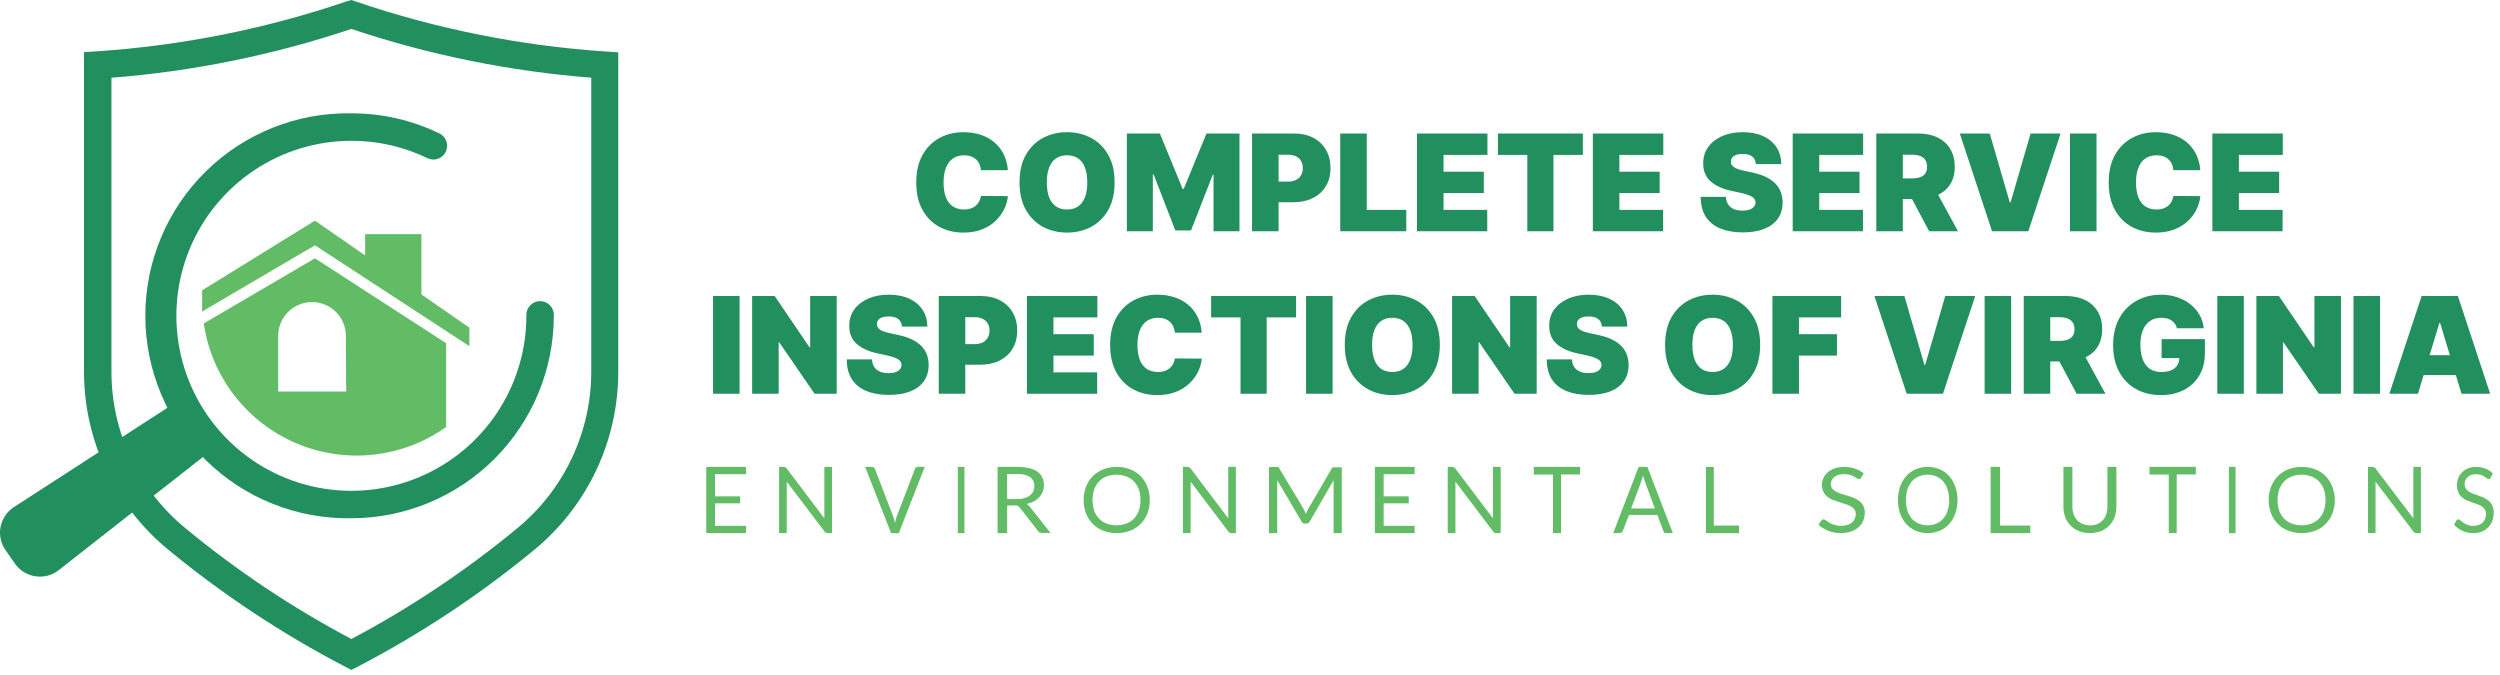 <svg width="400" height="108" viewBox="0 0 400 108" fill="none" xmlns="http://www.w3.org/2000/svg">
<g clip-path="url(#clip0_4_92)">
<path d="M56.22 82.92C51.918 82.996 47.644 82.213 43.648 80.62C39.651 79.025 36.012 76.651 32.943 73.636C29.874 70.62 27.436 67.023 25.772 63.055C24.108 59.087 23.251 54.828 23.251 50.525C23.251 46.222 24.108 41.963 25.772 37.995C27.436 34.027 29.874 30.43 32.943 27.414C36.012 24.399 39.651 22.025 43.648 20.43C47.644 18.837 51.918 18.054 56.22 18.13C61.142 18.119 66.001 19.242 70.42 21.41C70.908 21.685 71.273 22.136 71.44 22.671C71.607 23.206 71.564 23.785 71.319 24.288C71.074 24.793 70.646 25.184 70.122 25.383C69.598 25.582 69.018 25.574 68.5 25.36C64.678 23.486 60.477 22.518 56.22 22.53C50.682 22.53 45.269 24.172 40.664 27.249C36.06 30.326 32.471 34.699 30.352 39.815C28.232 44.931 27.678 50.561 28.758 55.992C29.839 61.424 32.505 66.413 36.421 70.329C40.337 74.245 45.326 76.912 50.758 77.992C56.189 79.072 61.819 78.518 66.935 76.399C72.052 74.279 76.425 70.691 79.501 66.086C82.578 61.481 84.22 56.068 84.22 50.53C84.2 50.229 84.242 49.928 84.343 49.644C84.444 49.36 84.602 49.1 84.808 48.88C85.014 48.659 85.263 48.484 85.539 48.364C85.816 48.244 86.114 48.182 86.415 48.182C86.717 48.182 87.015 48.244 87.291 48.364C87.568 48.484 87.817 48.659 88.022 48.88C88.228 49.1 88.386 49.36 88.488 49.644C88.589 49.928 88.63 50.229 88.61 50.53C88.6 59.117 85.184 67.35 79.112 73.421C73.04 79.493 64.807 82.909 56.22 82.92Z" fill="#218F5E"/>
<path d="M56.22 107.19L55.22 106.67C45.136 101.423 35.631 95.132 26.86 87.9C22.658 84.441 19.275 80.094 16.955 75.171C14.634 70.248 13.434 64.872 13.44 59.43V8.34L15.49 8.21C29.115 7.3 42.563 4.61 55.49 0.21L56.22 0L56.92 0.24C69.847 4.64 83.295 7.33 96.92 8.24L98.92 8.37V59.43C98.935 64.867 97.745 70.239 95.437 75.162C93.129 80.084 89.759 84.434 85.57 87.9C76.807 95.133 67.308 101.424 57.23 106.67L56.22 107.19ZM17.83 12.44V59.44C17.826 64.233 18.886 68.968 20.931 73.303C22.977 77.638 25.958 81.465 29.66 84.51C37.887 91.308 46.787 97.249 56.22 102.24C65.648 97.246 74.544 91.305 82.77 84.51C86.473 81.464 89.455 77.635 91.501 73.298C93.546 68.961 94.605 64.225 94.6 59.43V12.43C81.536 11.41 68.646 8.791 56.22 4.63C43.791 8.793 30.898 11.416 17.83 12.44Z" fill="#218F5E"/>
<path d="M33.93 70.911C33.639 71.845 33.066 72.666 32.29 73.261L9.41 91.211C8.891 91.621 8.294 91.921 7.656 92.093C7.017 92.265 6.35 92.305 5.696 92.212C5.041 92.118 4.412 91.893 3.847 91.549C3.282 91.205 2.793 90.749 2.41 90.211L0.91 88.061C0.526 87.525 0.254 86.916 0.113 86.272C-0.029 85.627 -0.039 84.961 0.085 84.313C0.208 83.665 0.462 83.049 0.831 82.502C1.199 81.955 1.676 81.488 2.23 81.131L26.64 65.341C27.426 64.829 28.342 64.555 29.28 64.551H29.47C30.676 66.855 32.175 68.992 33.93 70.911Z" fill="#218F5E"/>
<path d="M32.34 46.451L50.39 35.301L75.1 52.431V55.381L50.39 39.251L32.34 49.841V46.451Z" fill="#61BC65"/>
<path d="M67.43 47.931L58.42 43.861V37.461H67.43V47.931Z" fill="#61BC65"/>
<path d="M50.39 41.33L32.6 51.75C33.213 55.938 34.891 59.898 37.473 63.252C40.055 66.605 43.455 69.24 47.347 70.903C51.239 72.565 55.492 73.201 59.7 72.749C63.909 72.297 67.93 70.772 71.38 68.32V54.91L50.39 41.33ZM55.39 62.65H44.51V53.52C44.57 52.124 45.167 50.805 46.176 49.839C47.185 48.872 48.528 48.333 49.925 48.333C51.322 48.333 52.666 48.872 53.674 49.839C54.683 50.805 55.28 52.124 55.34 53.52L55.39 62.65Z" fill="#61BC65"/>
<path d="M386.878 63H382.297L387.459 47.363H393.261L398.422 63H393.841L390.421 51.669H390.299L386.878 63ZM386.023 56.831H394.635V60.007H386.023V56.831Z" fill="#218F5E"/>
<path d="M380.805 47.363V63H376.56V47.363H380.805Z" fill="#218F5E"/>
<path d="M374.552 47.363V63H371.009L365.359 54.784H365.267V63H361.022V47.363H364.626L370.184 55.548H370.307V47.363H374.552Z" fill="#218F5E"/>
<path d="M359.011 47.363V63H354.766V47.363H359.011Z" fill="#218F5E"/>
<path d="M348.312 52.525C348.246 52.256 348.142 52.019 347.999 51.815C347.857 51.607 347.679 51.431 347.465 51.288C347.256 51.141 347.012 51.032 346.732 50.96C346.457 50.884 346.154 50.846 345.823 50.846C345.111 50.846 344.502 51.016 343.998 51.357C343.5 51.698 343.118 52.19 342.853 52.831C342.594 53.472 342.464 54.246 342.464 55.152C342.464 56.068 342.589 56.852 342.838 57.503C343.087 58.155 343.459 58.654 343.953 59C344.446 59.346 345.06 59.519 345.793 59.519C346.439 59.519 346.976 59.425 347.404 59.236C347.836 59.048 348.16 58.781 348.373 58.435C348.587 58.089 348.694 57.681 348.694 57.213L349.427 57.29H345.854V54.266H352.786V56.434C352.786 57.86 352.483 59.079 351.878 60.092C351.277 61.099 350.447 61.873 349.389 62.413C348.335 62.947 347.126 63.214 345.762 63.214C344.24 63.214 342.904 62.891 341.754 62.245C340.603 61.598 339.705 60.677 339.059 59.481C338.417 58.285 338.097 56.862 338.097 55.213C338.097 53.92 338.293 52.775 338.685 51.777C339.082 50.779 339.631 49.937 340.334 49.25C341.036 48.558 341.848 48.036 342.769 47.685C343.691 47.328 344.678 47.15 345.732 47.15C346.658 47.15 347.518 47.283 348.312 47.547C349.111 47.807 349.816 48.179 350.427 48.662C351.043 49.141 351.539 49.708 351.916 50.365C352.293 51.021 352.522 51.742 352.603 52.525H348.312Z" fill="#218F5E"/>
<path d="M323.796 63V47.363H330.546C331.706 47.363 332.722 47.575 333.592 47.997C334.462 48.419 335.139 49.028 335.623 49.822C336.106 50.616 336.348 51.568 336.348 52.677C336.348 53.797 336.099 54.741 335.6 55.51C335.106 56.278 334.412 56.859 333.516 57.251C332.625 57.642 331.584 57.838 330.393 57.838H326.362V54.54H329.538C330.037 54.54 330.462 54.479 330.813 54.357C331.169 54.23 331.442 54.029 331.63 53.754C331.823 53.479 331.92 53.12 331.92 52.677C331.92 52.229 331.823 51.865 331.63 51.585C331.442 51.3 331.169 51.092 330.813 50.959C330.462 50.822 330.037 50.753 329.538 50.753H328.041V63H323.796ZM332.958 55.823L336.867 63H332.256L328.438 55.823H332.958Z" fill="#218F5E"/>
<path d="M321.785 47.363V63H317.54V47.363H321.785Z" fill="#218F5E"/>
<path d="M304.703 47.363L307.91 58.388H308.032L311.239 47.363H316.034L310.872 63H305.07L299.909 47.363H304.703Z" fill="#218F5E"/>
<path d="M283.589 63V47.363H294.583V50.784H287.834V53.471H293.911V56.892H287.834V63H283.589Z" fill="#218F5E"/>
<path d="M281.625 55.182C281.625 56.923 281.286 58.392 280.609 59.588C279.932 60.779 279.019 61.682 277.868 62.298C276.718 62.909 275.435 63.214 274.02 63.214C272.595 63.214 271.307 62.906 270.157 62.291C269.012 61.669 268.101 60.764 267.424 59.572C266.752 58.376 266.416 56.913 266.416 55.182C266.416 53.442 266.752 51.976 267.424 50.785C268.101 49.589 269.012 48.685 270.157 48.074C271.307 47.458 272.595 47.15 274.02 47.15C275.435 47.15 276.718 47.458 277.868 48.074C279.019 48.685 279.932 49.589 280.609 50.785C281.286 51.976 281.625 53.442 281.625 55.182ZM277.258 55.182C277.258 54.246 277.133 53.457 276.884 52.816C276.639 52.169 276.275 51.681 275.792 51.35C275.313 51.014 274.723 50.846 274.02 50.846C273.318 50.846 272.725 51.014 272.241 51.35C271.763 51.681 271.399 52.169 271.15 52.816C270.905 53.457 270.783 54.246 270.783 55.182C270.783 56.119 270.905 56.91 271.15 57.557C271.399 58.198 271.763 58.687 272.241 59.023C272.725 59.354 273.318 59.519 274.02 59.519C274.723 59.519 275.313 59.354 275.792 59.023C276.275 58.687 276.639 58.198 276.884 57.557C277.133 56.91 277.258 56.119 277.258 55.182Z" fill="#218F5E"/>
<path d="M256.304 52.251C256.263 51.742 256.072 51.344 255.731 51.059C255.395 50.774 254.883 50.632 254.196 50.632C253.759 50.632 253.4 50.685 253.12 50.792C252.845 50.894 252.641 51.034 252.509 51.212C252.377 51.39 252.308 51.594 252.303 51.823C252.293 52.011 252.326 52.182 252.402 52.334C252.484 52.482 252.611 52.617 252.784 52.739C252.957 52.856 253.178 52.963 253.448 53.06C253.718 53.157 254.038 53.243 254.41 53.319L255.693 53.594C256.558 53.778 257.299 54.019 257.915 54.32C258.53 54.62 259.034 54.974 259.426 55.381C259.818 55.783 260.106 56.236 260.289 56.74C260.477 57.244 260.574 57.794 260.579 58.389C260.574 59.417 260.317 60.288 259.808 61C259.299 61.713 258.571 62.255 257.624 62.626C256.683 62.998 255.55 63.184 254.227 63.184C252.868 63.184 251.682 62.983 250.669 62.581C249.661 62.178 248.877 61.56 248.317 60.725C247.763 59.886 247.483 58.812 247.478 57.503H251.509C251.534 57.982 251.654 58.384 251.868 58.71C252.081 59.035 252.382 59.282 252.769 59.45C253.16 59.618 253.626 59.702 254.166 59.702C254.619 59.702 254.998 59.646 255.303 59.534C255.609 59.422 255.84 59.267 255.998 59.069C256.156 58.87 256.237 58.644 256.242 58.389C256.237 58.15 256.158 57.941 256.006 57.763C255.858 57.58 255.614 57.417 255.273 57.274C254.932 57.127 254.471 56.989 253.891 56.862L252.333 56.526C250.949 56.226 249.857 55.724 249.058 55.022C248.264 54.315 247.869 53.35 247.875 52.128C247.869 51.136 248.134 50.268 248.669 49.525C249.208 48.777 249.954 48.194 250.906 47.776C251.863 47.359 252.959 47.15 254.196 47.15C255.459 47.15 256.55 47.362 257.472 47.784C258.393 48.207 259.103 48.802 259.602 49.571C260.106 50.334 260.36 51.227 260.365 52.251H256.304Z" fill="#218F5E"/>
<path d="M245.867 47.363V63H242.324L236.674 54.784H236.582V63H232.337V47.363H235.941L241.499 55.548H241.621V47.363H245.867Z" fill="#218F5E"/>
<path d="M230.373 55.182C230.373 56.923 230.035 58.392 229.358 59.588C228.681 60.779 227.767 61.682 226.617 62.298C225.467 62.909 224.184 63.214 222.769 63.214C221.344 63.214 220.056 62.906 218.906 62.291C217.76 61.669 216.849 60.764 216.172 59.572C215.5 58.376 215.165 56.913 215.165 55.182C215.165 53.442 215.5 51.976 216.172 50.785C216.849 49.589 217.76 48.685 218.906 48.074C220.056 47.458 221.344 47.15 222.769 47.15C224.184 47.15 225.467 47.458 226.617 48.074C227.767 48.685 228.681 49.589 229.358 50.785C230.035 51.976 230.373 53.442 230.373 55.182ZM226.006 55.182C226.006 54.246 225.881 53.457 225.632 52.816C225.388 52.169 225.024 51.681 224.54 51.35C224.062 51.014 223.471 50.846 222.769 50.846C222.067 50.846 221.474 51.014 220.99 51.35C220.512 51.681 220.148 52.169 219.898 52.816C219.654 53.457 219.532 54.246 219.532 55.182C219.532 56.119 219.654 56.91 219.898 57.557C220.148 58.198 220.512 58.687 220.99 59.023C221.474 59.354 222.067 59.519 222.769 59.519C223.471 59.519 224.062 59.354 224.54 59.023C225.024 58.687 225.388 58.198 225.632 57.557C225.881 56.91 226.006 56.119 226.006 55.182Z" fill="#218F5E"/>
<path d="M213.214 47.363V63H208.969V47.363H213.214Z" fill="#218F5E"/>
<path d="M193.781 50.784V47.363H207.371V50.784H202.668V63H198.484V50.784H193.781Z" fill="#218F5E"/>
<path d="M192.283 53.228H187.977C187.946 52.871 187.865 52.548 187.732 52.258C187.605 51.968 187.427 51.719 187.198 51.51C186.974 51.296 186.701 51.133 186.381 51.021C186.06 50.904 185.696 50.846 185.289 50.846C184.576 50.846 183.973 51.019 183.48 51.365C182.991 51.711 182.619 52.207 182.365 52.854C182.115 53.5 181.991 54.276 181.991 55.182C181.991 56.139 182.118 56.941 182.372 57.587C182.632 58.229 183.006 58.712 183.495 59.038C183.983 59.359 184.571 59.519 185.258 59.519C185.65 59.519 186.002 59.471 186.312 59.374C186.623 59.272 186.892 59.127 187.121 58.939C187.35 58.75 187.536 58.524 187.679 58.259C187.826 57.989 187.926 57.687 187.977 57.351L192.283 57.381C192.232 58.043 192.046 58.717 191.725 59.404C191.405 60.087 190.949 60.718 190.359 61.298C189.773 61.873 189.048 62.336 188.183 62.688C187.317 63.039 186.312 63.214 185.167 63.214C183.731 63.214 182.444 62.906 181.304 62.291C180.169 61.675 179.27 60.769 178.608 59.572C177.952 58.376 177.624 56.913 177.624 55.182C177.624 53.442 177.959 51.976 178.631 50.785C179.303 49.589 180.209 48.685 181.349 48.074C182.49 47.458 183.762 47.15 185.167 47.15C186.154 47.15 187.063 47.285 187.893 47.555C188.722 47.825 189.45 48.219 190.076 48.739C190.702 49.252 191.206 49.886 191.588 50.64C191.97 51.393 192.201 52.256 192.283 53.228Z" fill="#218F5E"/>
<path d="M164.31 63V47.363H175.579V50.784H168.555V53.471H174.999V56.892H168.555V59.579H175.549V63H164.31Z" fill="#218F5E"/>
<path d="M150.201 63V47.363H156.95C158.11 47.363 159.126 47.592 159.996 48.05C160.867 48.508 161.544 49.152 162.027 49.982C162.511 50.812 162.753 51.781 162.753 52.891C162.753 54.011 162.503 54.98 162.004 55.8C161.511 56.619 160.816 57.251 159.92 57.693C159.029 58.136 157.988 58.358 156.797 58.358H152.766V55.059H155.942C156.441 55.059 156.866 54.973 157.217 54.8C157.573 54.622 157.846 54.37 158.034 54.044C158.228 53.718 158.324 53.334 158.324 52.891C158.324 52.443 158.228 52.061 158.034 51.746C157.846 51.425 157.573 51.181 157.217 51.013C156.866 50.84 156.441 50.753 155.942 50.753H154.446V63H150.201Z" fill="#218F5E"/>
<path d="M144.31 52.251C144.27 51.742 144.079 51.344 143.738 51.059C143.402 50.774 142.89 50.632 142.203 50.632C141.765 50.632 141.407 50.685 141.127 50.792C140.852 50.894 140.648 51.034 140.516 51.212C140.383 51.39 140.315 51.594 140.31 51.823C140.299 52.011 140.333 52.182 140.409 52.334C140.49 52.482 140.618 52.617 140.791 52.739C140.964 52.856 141.185 52.963 141.455 53.06C141.725 53.157 142.045 53.243 142.417 53.319L143.7 53.594C144.565 53.778 145.305 54.019 145.921 54.32C146.537 54.62 147.041 54.974 147.433 55.381C147.825 55.783 148.113 56.236 148.296 56.74C148.484 57.244 148.581 57.794 148.586 58.389C148.581 59.417 148.324 60.288 147.815 61C147.306 61.713 146.578 62.255 145.631 62.626C144.69 62.998 143.557 63.184 142.234 63.184C140.875 63.184 139.689 62.983 138.676 62.581C137.668 62.178 136.884 61.56 136.324 60.725C135.769 59.886 135.489 58.812 135.484 57.503H139.516C139.541 57.982 139.661 58.384 139.874 58.71C140.088 59.035 140.389 59.282 140.775 59.45C141.167 59.618 141.633 59.702 142.173 59.702C142.626 59.702 143.005 59.646 143.31 59.534C143.616 59.422 143.847 59.267 144.005 59.069C144.163 58.87 144.244 58.644 144.249 58.389C144.244 58.15 144.165 57.941 144.013 57.763C143.865 57.58 143.621 57.417 143.28 57.274C142.939 57.127 142.478 56.989 141.898 56.862L140.34 56.526C138.956 56.226 137.864 55.724 137.065 55.022C136.271 54.315 135.876 53.35 135.881 52.128C135.876 51.136 136.141 50.268 136.675 49.525C137.215 48.777 137.961 48.194 138.912 47.776C139.869 47.359 140.966 47.15 142.203 47.15C143.465 47.15 144.557 47.362 145.479 47.784C146.4 48.207 147.11 48.802 147.609 49.571C148.113 50.334 148.367 51.227 148.372 52.251H144.31Z" fill="#218F5E"/>
<path d="M133.873 47.363V63H130.331L124.681 54.784H124.589V63H120.344V47.363H123.948L129.506 55.548H129.628V47.363H133.873Z" fill="#218F5E"/>
<path d="M118.332 47.363V63H114.087V47.363H118.332Z" fill="#218F5E"/>
<path d="M353.978 37V21.363H365.247V24.784H358.223V27.471H364.667V30.892H358.223V33.579H365.217V37H353.978Z" fill="#218F5E"/>
<path d="M352.052 27.228H347.746C347.716 26.872 347.634 26.548 347.502 26.258C347.375 25.968 347.197 25.719 346.968 25.51C346.744 25.296 346.471 25.133 346.151 25.021C345.83 24.904 345.466 24.846 345.059 24.846C344.346 24.846 343.743 25.019 343.249 25.365C342.761 25.711 342.389 26.207 342.135 26.854C341.885 27.5 341.76 28.276 341.76 29.182C341.76 30.139 341.888 30.941 342.142 31.587C342.402 32.229 342.776 32.712 343.265 33.038C343.753 33.359 344.341 33.519 345.028 33.519C345.42 33.519 345.771 33.471 346.082 33.374C346.392 33.272 346.662 33.127 346.891 32.939C347.12 32.75 347.306 32.524 347.449 32.259C347.596 31.989 347.695 31.687 347.746 31.351L352.052 31.381C352.001 32.043 351.816 32.717 351.495 33.404C351.174 34.087 350.719 34.718 350.128 35.298C349.543 35.873 348.818 36.336 347.952 36.688C347.087 37.039 346.082 37.214 344.937 37.214C343.501 37.214 342.214 36.906 341.073 36.291C339.938 35.675 339.04 34.769 338.378 33.572C337.722 32.376 337.393 30.913 337.393 29.182C337.393 27.442 337.729 25.976 338.401 24.785C339.073 23.588 339.979 22.685 341.119 22.074C342.259 21.458 343.532 21.15 344.937 21.15C345.924 21.15 346.833 21.285 347.662 21.555C348.492 21.825 349.22 22.219 349.846 22.738C350.472 23.253 350.976 23.886 351.358 24.64C351.739 25.393 351.971 26.256 352.052 27.228Z" fill="#218F5E"/>
<path d="M335.443 21.363V37H331.198V21.363H335.443Z" fill="#218F5E"/>
<path d="M318.361 21.363L321.568 32.388H321.69L324.897 21.363H329.691L324.53 37H318.728L313.566 21.363H318.361Z" fill="#218F5E"/>
<path d="M300.207 37V21.363H306.957C308.117 21.363 309.133 21.575 310.003 21.997C310.873 22.419 311.55 23.028 312.034 23.822C312.517 24.616 312.759 25.568 312.759 26.677C312.759 27.797 312.51 28.741 312.011 29.51C311.517 30.278 310.822 30.859 309.927 31.25C309.036 31.642 307.995 31.838 306.804 31.838H302.773V28.54H305.949C306.448 28.54 306.873 28.479 307.224 28.357C307.58 28.23 307.852 28.029 308.041 27.754C308.234 27.479 308.331 27.12 308.331 26.677C308.331 26.229 308.234 25.865 308.041 25.585C307.852 25.3 307.58 25.092 307.224 24.959C306.873 24.822 306.448 24.753 305.949 24.753H304.452V37H300.207ZM309.369 29.823L313.278 37H308.667L304.849 29.823H309.369Z" fill="#218F5E"/>
<path d="M286.833 37V21.363H298.102V24.784H291.078V27.471H297.522V30.892H291.078V33.579H298.071V37H286.833Z" fill="#218F5E"/>
<path d="M280.942 26.25C280.902 25.741 280.711 25.345 280.37 25.059C280.034 24.774 279.522 24.632 278.835 24.632C278.397 24.632 278.039 24.685 277.759 24.792C277.484 24.894 277.28 25.034 277.148 25.212C277.016 25.39 276.947 25.594 276.942 25.823C276.932 26.011 276.965 26.182 277.041 26.334C277.122 26.482 277.25 26.617 277.423 26.739C277.596 26.856 277.817 26.963 278.087 27.06C278.357 27.157 278.677 27.243 279.049 27.319L280.332 27.594C281.197 27.777 281.938 28.019 282.553 28.32C283.169 28.62 283.673 28.974 284.065 29.381C284.457 29.783 284.745 30.236 284.928 30.74C285.116 31.244 285.213 31.794 285.218 32.389C285.213 33.417 284.956 34.288 284.447 35C283.938 35.713 283.21 36.255 282.263 36.626C281.322 36.998 280.189 37.184 278.866 37.184C277.507 37.184 276.321 36.983 275.308 36.581C274.3 36.178 273.516 35.56 272.956 34.725C272.401 33.886 272.122 32.812 272.116 31.503H276.148C276.173 31.982 276.293 32.384 276.507 32.71C276.72 33.035 277.021 33.282 277.407 33.45C277.799 33.618 278.265 33.702 278.805 33.702C279.258 33.702 279.637 33.646 279.942 33.534C280.248 33.422 280.479 33.267 280.637 33.069C280.795 32.87 280.876 32.644 280.881 32.389C280.876 32.15 280.797 31.941 280.645 31.763C280.497 31.58 280.253 31.417 279.912 31.274C279.571 31.127 279.11 30.989 278.53 30.862L276.972 30.526C275.588 30.226 274.496 29.724 273.697 29.022C272.903 28.314 272.508 27.35 272.513 26.128C272.508 25.136 272.773 24.268 273.308 23.525C273.847 22.777 274.593 22.194 275.545 21.776C276.501 21.359 277.598 21.15 278.835 21.15C280.098 21.15 281.189 21.362 282.111 21.784C283.032 22.207 283.742 22.802 284.241 23.571C284.745 24.334 284.999 25.227 285.004 26.25H280.942Z" fill="#218F5E"/>
<path d="M254.856 37V21.363H266.125V24.784H259.101V27.471H265.545V30.892H259.101V33.579H266.094V37H254.856Z" fill="#218F5E"/>
<path d="M239.668 24.784V21.363H253.258V24.784H248.555V37H244.371V24.784H239.668Z" fill="#218F5E"/>
<path d="M226.721 37V21.363H237.99V24.784H230.966V27.471H237.41V30.892H230.966V33.579H237.96V37H226.721Z" fill="#218F5E"/>
<path d="M214.438 37V21.363H218.683V33.579H225.005V37H214.438Z" fill="#218F5E"/>
<path d="M200.329 37V21.363H207.078C208.239 21.363 209.254 21.592 210.124 22.05C210.995 22.509 211.672 23.152 212.155 23.982C212.639 24.812 212.881 25.781 212.881 26.891C212.881 28.011 212.631 28.98 212.132 29.8C211.639 30.619 210.944 31.25 210.048 31.693C209.157 32.136 208.116 32.358 206.925 32.358H202.894V29.059H206.07C206.569 29.059 206.994 28.973 207.345 28.8C207.702 28.622 207.974 28.37 208.162 28.044C208.356 27.718 208.452 27.334 208.452 26.891C208.452 26.443 208.356 26.061 208.162 25.746C207.974 25.425 207.702 25.181 207.345 25.013C206.994 24.84 206.569 24.753 206.07 24.753H204.574V37H200.329Z" fill="#218F5E"/>
<path d="M180.299 21.363H185.582L189.216 30.22H189.399L193.034 21.363H198.317V37H194.164V27.96H194.041L190.56 36.877H188.056L184.574 27.899H184.452V37H180.299V21.363Z" fill="#218F5E"/>
<path d="M178.335 29.182C178.335 30.923 177.996 32.392 177.319 33.588C176.642 34.779 175.728 35.682 174.578 36.298C173.428 36.909 172.145 37.214 170.73 37.214C169.305 37.214 168.017 36.906 166.867 36.291C165.722 35.669 164.811 34.764 164.134 33.572C163.462 32.376 163.126 30.913 163.126 29.182C163.126 27.442 163.462 25.976 164.134 24.785C164.811 23.588 165.722 22.685 166.867 22.074C168.017 21.458 169.305 21.15 170.73 21.15C172.145 21.15 173.428 21.458 174.578 22.074C175.728 22.685 176.642 23.588 177.319 24.785C177.996 25.976 178.335 27.442 178.335 29.182ZM173.967 29.182C173.967 28.246 173.843 27.457 173.593 26.816C173.349 26.169 172.985 25.68 172.501 25.35C172.023 25.014 171.433 24.846 170.73 24.846C170.028 24.846 169.435 25.014 168.951 25.35C168.473 25.68 168.109 26.169 167.859 26.816C167.615 27.457 167.493 28.246 167.493 29.182C167.493 30.119 167.615 30.91 167.859 31.557C168.109 32.198 168.473 32.687 168.951 33.023C169.435 33.354 170.028 33.519 170.73 33.519C171.433 33.519 172.023 33.354 172.501 33.023C172.985 32.687 173.349 32.198 173.593 31.557C173.843 30.91 173.967 30.119 173.967 29.182Z" fill="#218F5E"/>
<path d="M161.261 27.228H156.955C156.924 26.872 156.843 26.548 156.71 26.258C156.583 25.968 156.405 25.719 156.176 25.51C155.952 25.296 155.68 25.133 155.359 25.021C155.038 24.904 154.674 24.846 154.267 24.846C153.555 24.846 152.952 25.019 152.458 25.365C151.969 25.711 151.598 26.207 151.343 26.854C151.094 27.5 150.969 28.276 150.969 29.182C150.969 30.139 151.096 30.941 151.351 31.587C151.61 32.229 151.984 32.712 152.473 33.038C152.962 33.359 153.55 33.519 154.237 33.519C154.629 33.519 154.98 33.471 155.29 33.374C155.601 33.272 155.871 33.127 156.1 32.939C156.329 32.75 156.515 32.524 156.657 32.259C156.805 31.989 156.904 31.687 156.955 31.351L161.261 31.381C161.21 32.043 161.024 32.717 160.704 33.404C160.383 34.087 159.927 34.718 159.337 35.298C158.752 35.873 158.026 36.336 157.161 36.688C156.296 37.039 155.29 37.214 154.145 37.214C152.71 37.214 151.422 36.906 150.282 36.291C149.147 35.675 148.248 34.769 147.587 33.572C146.93 32.376 146.602 30.913 146.602 29.182C146.602 27.442 146.938 25.976 147.61 24.785C148.281 23.588 149.188 22.685 150.328 22.074C151.468 21.458 152.74 21.15 154.145 21.15C155.133 21.15 156.041 21.285 156.871 21.555C157.7 21.825 158.428 22.219 159.054 22.738C159.68 23.253 160.184 23.886 160.566 24.64C160.948 25.393 161.179 26.256 161.261 27.228Z" fill="#218F5E"/>
<path d="M119.356 74.703V75.866H114.406V79.418H118.41V80.534H114.406V84.133H119.356V85.296H113V74.703H119.356Z" fill="#61BC65"/>
<path d="M125.68 74.775C125.763 74.824 125.834 74.891 125.889 74.972L131.897 82.933C131.897 82.807 131.897 82.681 131.897 82.563C131.897 82.445 131.897 82.326 131.897 82.216V74.704H133.126V85.295H132.415C132.319 85.299 132.224 85.28 132.136 85.24C132.05 85.19 131.976 85.12 131.92 85.035L125.881 77.066V77.428C125.881 77.546 125.881 77.649 125.881 77.751V85.279H124.652V74.704H125.371C125.478 74.699 125.585 74.723 125.68 74.775Z" fill="#61BC65"/>
<path d="M138.422 74.704H139.522C139.628 74.699 139.733 74.732 139.818 74.798C139.895 74.864 139.954 74.948 139.992 75.043L142.867 82.517C142.939 82.695 143 82.877 143.049 83.062C143.099 83.262 143.152 83.467 143.208 83.678C143.246 83.465 143.299 83.259 143.345 83.062C143.391 82.877 143.449 82.695 143.519 82.517L146.386 75.043C146.42 74.952 146.477 74.873 146.553 74.814C146.635 74.742 146.74 74.703 146.848 74.704H147.956L143.807 85.296H142.571L138.422 74.704Z" fill="#61BC65"/>
<path d="M154.311 85.296H153.252V74.703H154.311V85.296Z" fill="#61BC65"/>
<path d="M161.143 80.886V85.296H159.607V74.704H162.831C163.46 74.695 164.087 74.764 164.697 74.909C165.177 75.016 165.627 75.214 166.02 75.491C166.351 75.738 166.611 76.057 166.775 76.421C166.947 76.805 167.031 77.218 167.021 77.633C167.025 77.99 166.962 78.344 166.835 78.681C166.708 79 166.521 79.296 166.283 79.555C166.04 79.816 165.754 80.039 165.435 80.216C165.065 80.404 164.668 80.542 164.256 80.626C164.457 80.741 164.631 80.894 164.765 81.075L168.081 85.272H166.716C166.593 85.278 166.471 85.254 166.362 85.201C166.253 85.148 166.162 85.07 166.097 84.973L163.145 81.193C163.069 81.088 162.967 81.002 162.848 80.941C162.699 80.879 162.536 80.852 162.373 80.862L161.143 80.886ZM161.143 79.846H162.754C163.156 79.854 163.557 79.803 163.942 79.697C164.255 79.61 164.544 79.462 164.79 79.263C165.019 79.088 165.2 78.864 165.316 78.61C165.434 78.34 165.492 78.051 165.486 77.759C165.506 77.489 165.455 77.219 165.338 76.971C165.222 76.722 165.043 76.504 164.816 76.334C164.224 75.979 163.525 75.811 162.822 75.854H161.126L161.143 79.846Z" fill="#61BC65"/>
<path d="M183.97 80.011C183.978 80.739 183.848 81.461 183.586 82.143C183.348 82.767 182.98 83.338 182.506 83.82C182.036 84.294 181.466 84.666 180.834 84.909C180.146 85.171 179.413 85.302 178.674 85.295C177.935 85.304 177.201 85.172 176.514 84.909C175.882 84.666 175.312 84.294 174.842 83.82C174.368 83.338 174 82.767 173.762 82.143C173.25 80.762 173.25 79.252 173.762 77.871C174.002 77.246 174.369 76.673 174.842 76.187C175.314 75.715 175.884 75.344 176.514 75.098C177.199 74.828 177.934 74.694 178.674 74.704C179.414 74.696 180.148 74.83 180.834 75.098C181.464 75.344 182.034 75.715 182.506 76.187C182.98 76.678 183.348 77.256 183.586 77.886C183.847 78.566 183.977 79.286 183.97 80.011ZM182.474 80.011C182.483 79.429 182.394 78.85 182.21 78.296C182.039 77.817 181.766 77.377 181.41 77.006C181.074 76.665 180.664 76.401 180.21 76.233C179.202 75.852 178.082 75.852 177.074 76.233C176.619 76.401 176.209 76.665 175.874 77.006C175.515 77.376 175.242 77.816 175.074 78.296C174.711 79.41 174.711 80.604 175.074 81.718C175.242 82.197 175.515 82.634 175.874 83.001C176.209 83.341 176.619 83.605 177.074 83.773C178.084 84.144 179.2 84.144 180.21 83.773C180.664 83.605 181.074 83.341 181.41 83.001C181.766 82.632 182.039 82.195 182.21 81.718C182.394 81.167 182.483 80.59 182.474 80.011Z" fill="#61BC65"/>
<path d="M190.303 74.774C190.386 74.823 190.457 74.891 190.512 74.971L196.519 82.933C196.519 82.806 196.519 82.68 196.519 82.562V74.703H197.741V85.295H197.03C196.934 85.3 196.838 85.281 196.751 85.24C196.664 85.187 196.588 85.118 196.527 85.035L190.504 77.066V77.428C190.504 77.546 190.504 77.648 190.504 77.751V85.279H189.267V74.703H190.009C190.111 74.703 190.212 74.727 190.303 74.774Z" fill="#61BC65"/>
<path d="M208.776 81.85C208.834 81.984 208.884 82.11 208.934 82.243C208.992 82.11 209.041 81.976 209.099 81.85C209.157 81.724 209.224 81.598 209.29 81.472L213.064 74.983C213.102 74.891 213.176 74.818 213.271 74.778C213.372 74.763 213.476 74.763 213.578 74.778H214.689V85.296H213.37V77.539C213.37 77.437 213.37 77.327 213.37 77.209V76.847L209.556 83.447C209.508 83.546 209.43 83.63 209.333 83.689C209.236 83.748 209.123 83.778 209.008 83.778H208.793C208.679 83.778 208.567 83.747 208.471 83.688C208.376 83.629 208.3 83.546 208.253 83.447L204.356 76.823C204.356 76.949 204.356 77.075 204.356 77.201C204.356 77.327 204.356 77.437 204.356 77.539V85.296H203.037V74.715H204.148C204.25 74.699 204.354 74.699 204.455 74.715C204.552 74.755 204.629 74.828 204.671 74.92L208.61 81.48C208.677 81.599 208.732 81.722 208.776 81.85Z" fill="#61BC65"/>
<path d="M226.341 74.703V75.866H221.384V79.418H225.396V80.534H221.384V84.133H226.341V85.296H219.985V74.703H226.341Z" fill="#61BC65"/>
<path d="M232.644 74.774C232.727 74.823 232.798 74.89 232.853 74.971L238.872 82.927C238.872 82.801 238.872 82.675 238.872 82.557C238.872 82.439 238.872 82.321 238.872 82.211V74.703H240.111V85.288H239.398C239.302 85.293 239.206 85.275 239.12 85.233C239.032 85.18 238.956 85.111 238.895 85.028L232.869 77.064V77.426V85.296H231.637V74.703H232.365C232.462 74.705 232.557 74.73 232.644 74.774Z" fill="#61BC65"/>
<path d="M252.822 74.703V75.908H249.763V85.296H248.481V75.932H245.407V74.703H252.822Z" fill="#61BC65"/>
<path d="M267.652 85.295H266.583C266.477 85.3 266.373 85.267 266.288 85.201C266.214 85.131 266.162 85.041 266.136 84.941L265.181 82.389H260.635L259.649 84.941C259.613 85.032 259.556 85.114 259.483 85.177C259.397 85.248 259.289 85.284 259.18 85.279H258.119L262.188 74.703H263.583L267.652 85.295ZM260.983 81.358H264.772L263.188 77.066C263.066 76.739 262.962 76.405 262.878 76.066C262.832 76.27 262.779 76.459 262.726 76.625C262.673 76.79 262.628 76.948 262.582 77.074L260.983 81.358Z" fill="#61BC65"/>
<path d="M274.206 84.091H278.244V85.296H272.948V74.703H274.206V84.091Z" fill="#61BC65"/>
<path d="M297.781 76.429C297.744 76.493 297.691 76.548 297.628 76.591C297.569 76.631 297.496 76.65 297.423 76.645C297.306 76.638 297.194 76.594 297.108 76.522C296.963 76.425 296.812 76.335 296.656 76.252C296.446 76.141 296.223 76.051 295.992 75.983C295.386 75.818 294.74 75.818 294.134 75.983C293.889 76.057 293.663 76.175 293.469 76.329C293.291 76.466 293.153 76.64 293.069 76.838C292.975 77.037 292.928 77.252 292.932 77.469C292.921 77.725 293.005 77.978 293.171 78.186C293.338 78.386 293.55 78.551 293.793 78.671C294.063 78.815 294.348 78.934 294.645 79.025L295.659 79.326C296 79.433 296.332 79.549 296.665 79.688C296.973 79.819 297.259 79.987 297.517 80.188C297.78 80.404 297.992 80.666 298.139 80.959C298.303 81.301 298.382 81.672 298.369 82.045C298.372 82.479 298.286 82.91 298.113 83.316C297.948 83.702 297.696 84.054 297.372 84.348C297.024 84.65 296.613 84.886 296.162 85.041C295.645 85.217 295.096 85.303 294.543 85.295C293.847 85.301 293.157 85.177 292.515 84.933C291.928 84.701 291.398 84.366 290.956 83.947L291.407 83.285C291.449 83.231 291.501 83.184 291.561 83.146C291.622 83.112 291.693 83.094 291.765 83.092C291.911 83.105 292.047 83.165 292.149 83.262C292.293 83.37 292.472 83.485 292.685 83.616C292.931 83.76 293.194 83.879 293.469 83.97C293.827 84.086 294.206 84.141 294.586 84.132C294.921 84.137 295.256 84.09 295.574 83.993C295.844 83.915 296.091 83.784 296.298 83.608C296.502 83.447 296.659 83.243 296.759 83.015C296.871 82.771 296.926 82.509 296.92 82.245C296.935 81.972 296.852 81.701 296.682 81.475C296.52 81.27 296.31 81.099 296.068 80.974C295.798 80.835 295.512 80.722 295.216 80.635L294.219 80.312C293.878 80.211 293.537 80.096 293.214 79.973C292.903 79.843 292.615 79.672 292.362 79.464C292.1 79.249 291.891 78.986 291.748 78.694C291.58 78.331 291.499 77.94 291.509 77.546C291.513 77.181 291.594 76.821 291.748 76.483C291.906 76.142 292.137 75.833 292.43 75.574C292.75 75.301 293.127 75.087 293.537 74.943C294.018 74.775 294.531 74.694 295.046 74.704C295.642 74.697 296.234 74.791 296.793 74.981C297.307 75.148 297.778 75.41 298.173 75.752L297.781 76.429Z" fill="#61BC65"/>
<path d="M313.2 80.011C313.207 80.739 313.09 81.461 312.854 82.143C312.64 82.767 312.309 83.338 311.882 83.82C311.459 84.294 310.946 84.666 310.377 84.909C309.756 85.172 309.093 85.303 308.426 85.295C307.763 85.303 307.105 85.172 306.489 84.909C305.921 84.666 305.407 84.294 304.984 83.82C304.557 83.338 304.227 82.767 304.012 82.143C303.551 80.762 303.551 79.252 304.012 77.871C304.228 77.246 304.559 76.673 304.984 76.187C305.409 75.715 305.922 75.344 306.489 75.097C307.104 74.829 307.762 74.695 308.426 74.704C309.094 74.695 309.757 74.829 310.377 75.097C310.944 75.344 311.457 75.715 311.882 76.187C312.309 76.678 312.64 77.256 312.854 77.886C313.089 78.566 313.206 79.286 313.2 80.011ZM311.853 80.011C311.862 79.429 311.781 78.85 311.616 78.296C311.459 77.818 311.214 77.38 310.896 77.006C310.594 76.665 310.225 76.401 309.816 76.233C308.908 75.852 307.9 75.852 306.993 76.233C306.583 76.403 306.212 76.667 305.906 77.006C305.588 77.38 305.343 77.818 305.186 78.296C304.869 79.412 304.869 80.603 305.186 81.718C305.343 82.194 305.588 82.63 305.906 83.001C306.212 83.34 306.583 83.604 306.993 83.773C307.902 84.144 308.906 84.144 309.816 83.773C310.225 83.605 310.594 83.341 310.896 83.001C311.214 82.63 311.459 82.194 311.616 81.718C311.791 81.169 311.881 80.592 311.882 80.011H311.853Z" fill="#61BC65"/>
<path d="M320.012 84.091H324.852V85.296H318.496V74.703H320.012V84.091Z" fill="#61BC65"/>
<path d="M334.389 84.063C334.794 84.068 335.195 83.993 335.57 83.845C335.906 83.707 336.207 83.496 336.45 83.229C336.695 82.953 336.881 82.632 336.997 82.285C337.127 81.897 337.192 81.492 337.187 81.084V74.703H338.622V81.068C338.629 81.64 338.53 82.208 338.329 82.745C338.147 83.247 337.86 83.705 337.486 84.09C337.111 84.474 336.658 84.776 336.157 84.976C335.018 85.402 333.76 85.402 332.621 84.976C332.12 84.772 331.667 84.47 331.29 84.087C330.915 83.703 330.626 83.246 330.442 82.745C330.245 82.207 330.146 81.64 330.148 81.068V74.703H331.583V81.06C331.578 81.468 331.642 81.874 331.773 82.261C331.89 82.609 332.076 82.93 332.32 83.205C332.568 83.471 332.87 83.681 333.208 83.822C333.58 83.982 333.983 84.064 334.389 84.063Z" fill="#61BC65"/>
<path d="M351.333 74.703V75.908H348.27V85.296H347.003V75.932H343.918V74.703H351.333Z" fill="#61BC65"/>
<path d="M357.689 85.296H356.63V74.703H357.689V85.296Z" fill="#61BC65"/>
<path d="M373.578 80.011C373.586 80.739 373.456 81.461 373.194 82.143C372.955 82.767 372.588 83.338 372.114 83.82C371.643 84.294 371.073 84.666 370.442 84.909C369.751 85.172 369.015 85.303 368.274 85.295C367.537 85.303 366.806 85.172 366.122 84.909C365.49 84.666 364.92 84.294 364.45 83.82C363.975 83.338 363.608 82.767 363.37 82.143C362.857 80.762 362.857 79.252 363.37 77.871C363.61 77.246 363.977 76.673 364.45 76.187C364.922 75.715 365.492 75.344 366.122 75.097C366.804 74.829 367.536 74.695 368.274 74.704C369.016 74.695 369.753 74.829 370.442 75.097C371.072 75.344 371.641 75.715 372.114 76.187C372.582 76.679 372.944 77.257 373.178 77.886C373.444 78.565 373.579 79.285 373.578 80.011ZM372.082 80.011C372.091 79.429 372.002 78.85 371.818 78.296C371.643 77.818 371.371 77.38 371.018 77.006C370.682 76.665 370.272 76.401 369.818 76.233C368.809 75.852 367.69 75.852 366.682 76.233C366.226 76.403 365.813 76.667 365.474 77.006C365.12 77.38 364.848 77.818 364.674 78.296C364.322 79.412 364.322 80.603 364.674 81.718C364.848 82.194 365.12 82.63 365.474 83.001C365.813 83.34 366.226 83.604 366.682 83.773C367.692 84.144 368.807 84.144 369.818 83.773C370.272 83.605 370.682 83.341 371.018 83.001C371.371 82.63 371.643 82.194 371.818 81.718C372.001 81.167 372.09 80.59 372.082 80.011Z" fill="#61BC65"/>
<path d="M379.885 74.774C379.968 74.823 380.04 74.891 380.095 74.971L386.135 82.932C386.135 82.806 386.135 82.68 386.135 82.562C386.135 82.444 386.135 82.326 386.135 82.216V74.703H387.348V85.295H386.633C386.536 85.3 386.44 85.281 386.353 85.24C386.264 85.189 386.186 85.12 386.128 85.035L380.087 77.066C380.087 77.184 380.087 77.31 380.087 77.428C380.087 77.546 380.087 77.648 380.087 77.751V85.279H378.874V74.703H379.574C379.682 74.701 379.788 74.725 379.885 74.774Z" fill="#61BC65"/>
<path d="M398.502 76.442C398.466 76.502 398.421 76.557 398.371 76.604C398.32 76.643 398.258 76.662 398.195 76.658C398.095 76.65 397.999 76.607 397.925 76.535C397.801 76.438 397.671 76.348 397.538 76.265C397.358 76.155 397.167 76.064 396.968 75.996C396.449 75.832 395.895 75.832 395.376 75.996C395.166 76.071 394.973 76.188 394.806 76.342C394.653 76.478 394.535 76.653 394.463 76.85C394.382 77.049 394.343 77.264 394.346 77.481C394.338 77.735 394.407 77.986 394.543 78.196C394.69 78.392 394.871 78.557 395.077 78.68C395.309 78.823 395.553 78.941 395.807 79.034L396.669 79.334C396.962 79.437 397.25 79.558 397.531 79.696C397.796 79.823 398.043 79.992 398.261 80.196C398.491 80.407 398.673 80.67 398.794 80.965C398.941 81.305 399.011 81.676 398.999 82.049C399.001 82.483 398.927 82.913 398.78 83.319C398.638 83.705 398.422 84.056 398.144 84.349C397.846 84.651 397.493 84.886 397.107 85.041C396.664 85.217 396.193 85.303 395.719 85.295C395.123 85.301 394.531 85.178 393.981 84.934C393.478 84.702 393.024 84.367 392.645 83.949L393.024 83.288C393.063 83.234 393.11 83.187 393.163 83.149C393.216 83.115 393.276 83.097 393.338 83.095C393.462 83.108 393.576 83.168 393.66 83.265C393.784 83.372 393.945 83.488 394.127 83.618C394.338 83.762 394.563 83.881 394.799 83.972C395.106 84.089 395.43 84.144 395.756 84.134C396.041 84.139 396.325 84.092 396.596 83.995C396.823 83.92 397.033 83.794 397.209 83.626C397.386 83.457 397.525 83.25 397.618 83.019C397.711 82.774 397.758 82.513 397.757 82.249C397.766 81.977 397.695 81.708 397.553 81.48C397.411 81.275 397.229 81.105 397.019 80.98C396.788 80.841 396.543 80.728 396.289 80.642L395.427 80.35C395.135 80.25 394.843 80.134 394.565 80.011C394.298 79.884 394.051 79.713 393.835 79.504C393.609 79.29 393.43 79.027 393.309 78.734C393.036 78.027 393.036 77.235 393.309 76.527C393.45 76.166 393.661 75.841 393.93 75.573C394.205 75.3 394.527 75.086 394.879 74.942C395.291 74.775 395.731 74.694 396.172 74.704C396.683 74.697 397.191 74.791 397.669 74.981C398.111 75.147 398.514 75.409 398.853 75.75L398.502 76.442Z" fill="#61BC65"/>
</g>
<defs>
<clipPath id="clip0_4_92">
<rect width="400" height="107.19" fill="white"/>
</clipPath>
</defs>
</svg>
